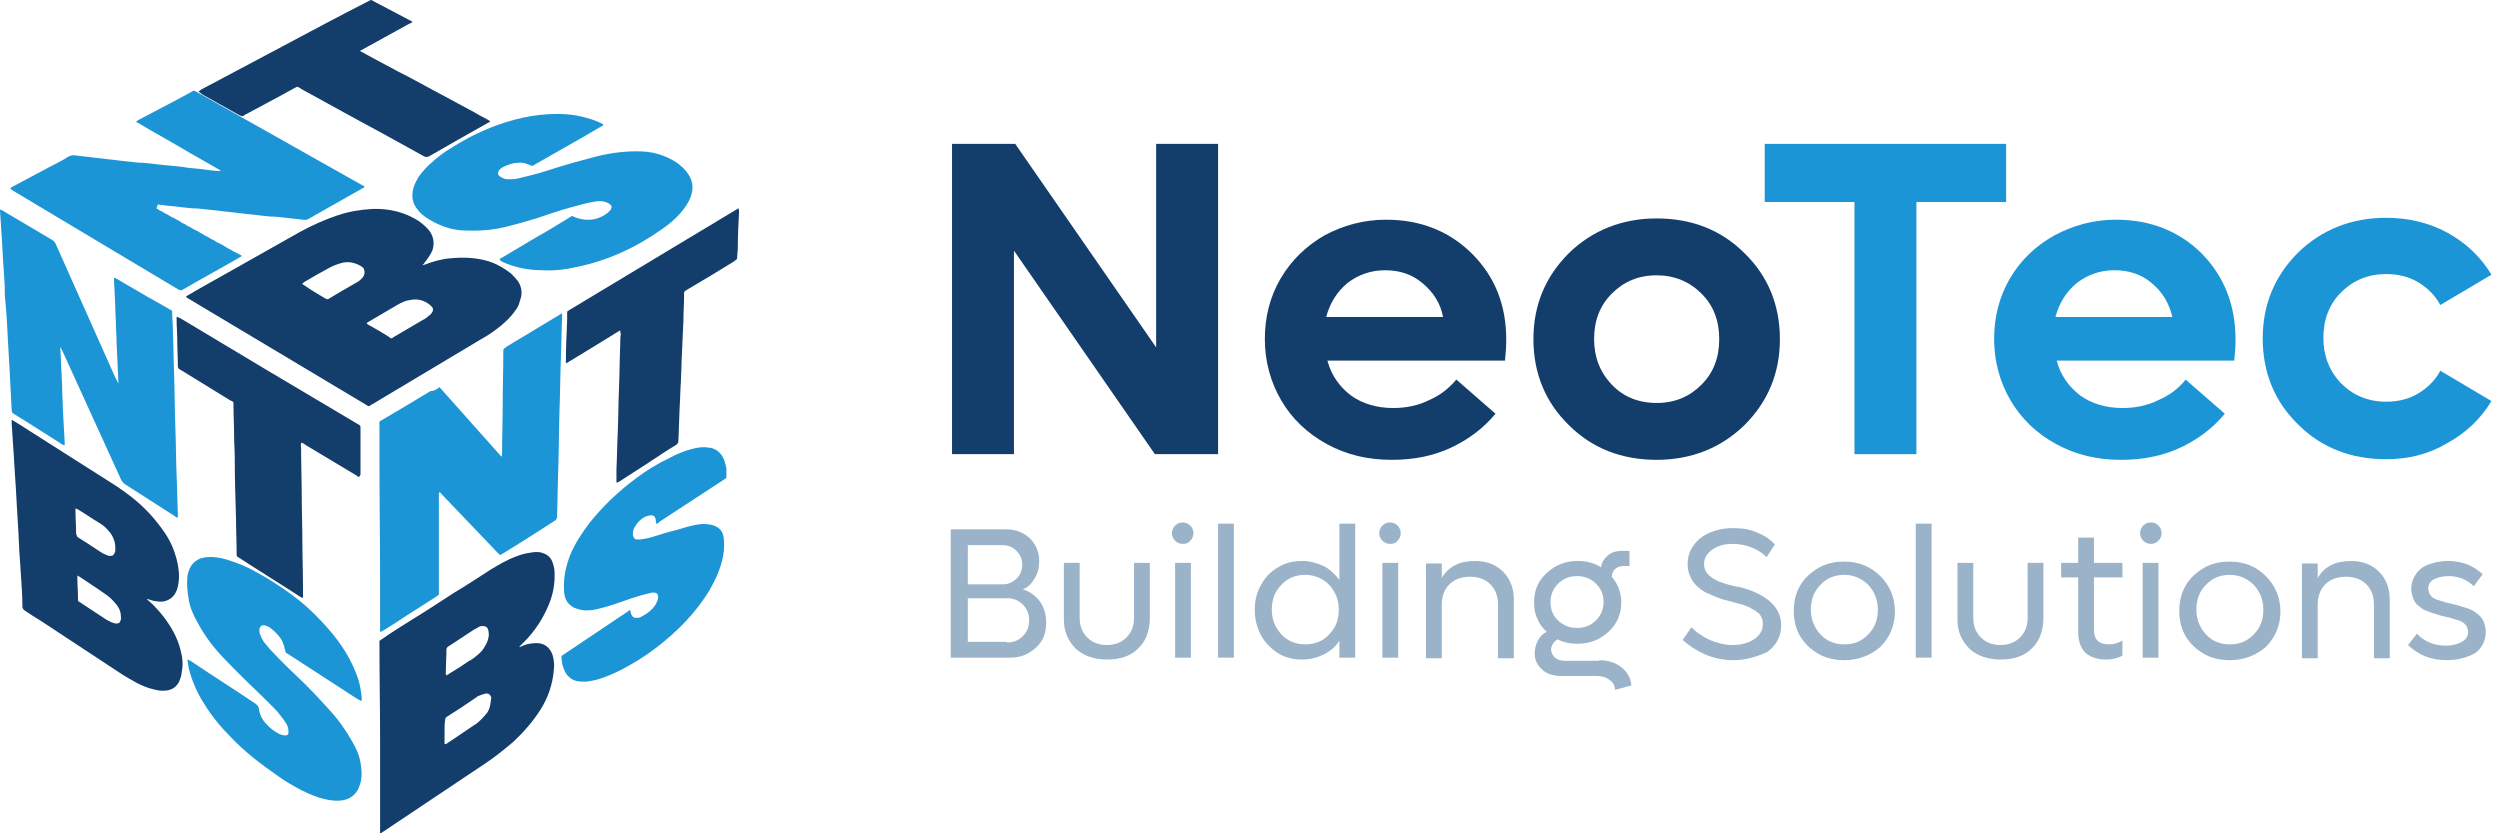 <svg width="216" height="72" viewBox="0 0 216 72" fill="none" xmlns="http://www.w3.org/2000/svg">
<path d="M44.743 24.278C44.579 24.06 44.361 23.841 44.142 23.623C43.651 23.241 43.105 22.913 42.559 22.695C41.412 22.258 40.157 22.203 38.955 22.312C38.191 22.367 37.426 22.585 36.717 22.858C36.662 22.858 36.607 22.913 36.498 22.913C36.607 22.804 36.662 22.749 36.717 22.64C36.99 22.312 37.208 21.985 37.372 21.603C37.536 21.056 37.481 20.511 37.154 20.019C37.044 19.855 36.935 19.746 36.826 19.637C36.607 19.419 36.389 19.255 36.171 19.091C34.969 18.326 33.604 17.999 32.185 18.053C31.147 18.108 30.164 18.272 29.182 18.599C28.035 18.982 26.943 19.473 25.851 20.074C23.885 21.166 21.92 22.312 19.954 23.404C18.698 24.114 17.497 24.769 16.296 25.479C16.241 25.534 16.132 25.534 16.077 25.643C16.132 25.752 16.241 25.752 16.296 25.807C21.428 28.865 26.506 31.922 31.639 34.98C31.912 35.144 31.802 35.144 32.075 34.98C35.242 33.069 38.409 31.212 41.576 29.301C42.177 28.974 42.723 28.592 43.269 28.155C43.706 27.773 44.142 27.39 44.47 26.899C44.688 26.626 44.852 26.353 44.907 26.025C45.18 25.37 45.071 24.77 44.743 24.278ZM31.42 23.841C31.366 23.95 31.256 24.06 31.202 24.114C31.038 24.278 30.874 24.387 30.656 24.496C29.891 24.933 29.127 25.37 28.417 25.807C28.308 25.861 28.253 25.861 28.144 25.807C27.489 25.425 26.834 25.043 26.233 24.606C26.178 24.606 26.124 24.551 26.124 24.496C26.178 24.442 26.288 24.387 26.342 24.333C26.997 23.95 27.653 23.568 28.363 23.186C28.745 22.968 29.182 22.804 29.618 22.695C30.164 22.585 30.656 22.695 31.147 22.968C31.256 23.022 31.366 23.131 31.42 23.186C31.529 23.459 31.529 23.623 31.42 23.841ZM37.317 27.008C37.263 27.117 37.154 27.227 37.044 27.281C36.88 27.445 36.717 27.554 36.498 27.663C35.679 28.155 34.806 28.646 33.986 29.138C33.986 29.138 33.932 29.138 33.932 29.192C33.877 29.247 33.768 29.247 33.714 29.192C33.714 29.192 33.659 29.192 33.659 29.138C33.058 28.755 32.403 28.373 31.802 28.046C31.748 27.991 31.693 27.991 31.693 27.936C31.693 27.882 31.748 27.882 31.802 27.827C32.621 27.336 33.495 26.844 34.314 26.353C34.696 26.134 35.024 25.971 35.461 25.916C36.007 25.807 36.498 25.916 36.935 26.189C37.044 26.244 37.154 26.353 37.208 26.407C37.426 26.571 37.481 26.79 37.317 27.008Z" fill="#133E6B"/>
<path d="M37.973 33.451C39.775 35.471 41.522 37.437 43.324 39.457C43.378 39.348 43.378 39.294 43.378 39.184C43.378 37.765 43.433 36.4 43.433 34.98C43.433 33.451 43.487 31.977 43.487 30.448C43.487 30.393 43.487 30.339 43.487 30.284C43.487 30.175 43.542 30.12 43.597 30.066C43.651 30.066 43.706 30.011 43.76 29.957C45.289 29.028 46.764 28.155 48.292 27.227C48.401 27.172 48.456 27.117 48.565 27.063C48.565 27.172 48.565 27.281 48.565 27.39C48.511 28.646 48.511 29.902 48.456 31.103C48.401 32.468 48.402 33.888 48.347 35.253C48.292 36.946 48.292 38.693 48.238 40.386C48.183 41.805 48.183 43.225 48.129 44.645C48.129 44.808 48.074 44.863 47.965 44.972C46.436 45.955 44.907 46.938 43.378 47.866C43.324 47.866 43.324 47.921 43.269 47.921C43.214 47.975 43.16 47.921 43.16 47.921C43.105 47.866 43.051 47.812 42.941 47.702C41.358 46.064 39.775 44.371 38.191 42.733C38.136 42.679 38.082 42.57 37.973 42.515C37.918 42.57 37.918 42.679 37.918 42.733C37.918 44.481 37.918 46.173 37.918 47.921C37.918 48.958 37.918 50.05 37.918 51.088C37.918 51.142 37.918 51.197 37.918 51.306C37.918 51.361 37.918 51.415 37.863 51.415C37.809 51.47 37.7 51.524 37.645 51.579C36.771 52.125 35.952 52.671 35.079 53.217C34.423 53.654 33.768 54.091 33.113 54.473C33.058 54.528 32.949 54.582 32.895 54.582C32.84 54.582 32.84 54.582 32.84 54.528C32.84 54.418 32.84 54.364 32.84 54.255C32.84 52.944 32.84 51.688 32.84 50.378C32.84 46.774 32.785 43.17 32.785 39.567C32.785 38.638 32.785 37.71 32.785 36.727C32.785 36.673 32.785 36.673 32.785 36.618C32.731 36.454 32.84 36.345 33.004 36.291C34.423 35.471 35.843 34.598 37.208 33.779C37.372 33.833 37.7 33.67 37.973 33.451Z" fill="#1C95D6"/>
<path d="M46.381 55.565C45.999 55.565 45.562 55.62 45.18 55.783C45.071 55.838 45.016 55.892 44.852 55.892C45.016 55.729 45.125 55.62 45.289 55.456C46.217 54.527 46.927 53.435 47.419 52.234C47.801 51.306 47.965 50.378 47.91 49.395C47.91 49.067 47.801 48.74 47.692 48.467C47.528 48.084 47.2 47.866 46.818 47.757C46.49 47.648 46.108 47.702 45.781 47.757C45.398 47.811 44.962 47.921 44.579 48.084C43.815 48.357 43.105 48.794 42.45 49.176C41.358 49.886 40.266 50.596 39.174 51.251C37.918 52.07 36.662 52.889 35.406 53.654C34.642 54.145 33.823 54.637 33.058 55.183C32.731 55.401 32.785 55.292 32.785 55.674C32.785 58.459 32.84 61.189 32.84 63.974C32.84 65.721 32.84 67.468 32.84 69.215C32.84 70.089 32.84 70.963 32.84 71.836C32.84 71.891 32.785 71.945 32.895 72C32.949 71.945 33.004 71.945 33.058 71.891C36.007 69.925 39.01 67.905 41.959 65.939C42.778 65.393 43.596 64.738 44.361 64.083C45.235 63.264 46.054 62.336 46.709 61.298C47.364 60.261 47.746 59.114 47.855 57.858C47.91 57.421 47.855 56.984 47.746 56.602C47.528 55.947 47.036 55.565 46.381 55.565ZM38.519 58.186C38.519 57.476 38.573 56.766 38.573 56.111C38.573 56.002 38.628 55.947 38.682 55.892C39.447 55.401 40.157 54.91 40.921 54.418C41.085 54.309 41.249 54.254 41.413 54.145C41.522 54.091 41.631 54.091 41.74 54.091C41.959 54.091 42.122 54.2 42.177 54.418C42.231 54.582 42.231 54.746 42.231 54.91C42.177 55.401 41.959 55.783 41.685 56.166C41.467 56.438 41.249 56.602 40.976 56.821C40.812 56.93 40.703 57.039 40.539 57.094C39.993 57.476 39.392 57.858 38.846 58.186C38.792 58.24 38.682 58.295 38.573 58.35C38.519 58.295 38.519 58.24 38.519 58.186ZM42.341 60.97C42.286 61.243 42.177 61.517 41.959 61.735C41.74 62.008 41.467 62.281 41.194 62.499C41.03 62.608 40.867 62.718 40.703 62.827C40.047 63.264 39.338 63.755 38.682 64.192C38.628 64.247 38.519 64.301 38.464 64.301C38.464 64.301 38.409 64.301 38.409 64.246C38.409 64.192 38.409 64.137 38.409 64.083C38.409 63.755 38.409 63.482 38.409 63.154C38.409 62.827 38.409 62.499 38.464 62.172C38.464 62.062 38.519 62.008 38.573 61.953C39.447 61.407 40.266 60.861 41.139 60.261C41.249 60.151 41.413 60.097 41.576 60.042C41.685 59.988 41.795 59.988 41.904 59.933C42.177 59.878 42.395 59.988 42.45 60.315C42.395 60.534 42.395 60.752 42.341 60.97Z" fill="#133E6B"/>
<path d="M13.511 17.999C13.675 18.108 13.839 18.217 14.002 18.272C14.166 18.381 14.33 18.49 14.494 18.545C14.658 18.654 14.821 18.763 14.985 18.818C15.149 18.927 15.313 18.982 15.477 19.091C15.64 19.2 15.804 19.309 15.968 19.364C16.132 19.473 16.296 19.582 16.459 19.637C16.623 19.746 16.787 19.855 16.951 19.91C17.115 19.965 17.279 20.128 17.442 20.183C17.606 20.292 17.77 20.401 17.934 20.456C18.098 20.565 18.261 20.674 18.425 20.729C18.589 20.838 18.753 20.947 18.916 21.002C19.08 21.111 19.244 21.166 19.408 21.275C19.572 21.384 19.736 21.493 19.899 21.548C20.063 21.657 20.227 21.766 20.391 21.821C20.555 21.93 20.718 21.985 20.882 22.094C20.828 22.203 20.718 22.203 20.664 22.258C19.08 23.186 17.442 24.06 15.859 24.988C15.804 24.988 15.804 25.042 15.75 25.042C15.64 25.097 15.586 25.097 15.477 25.042C15.422 25.042 15.422 24.988 15.367 24.988C10.617 22.148 5.867 19.309 1.116 16.47C1.062 16.415 0.953 16.361 0.898 16.306C0.898 16.197 1.007 16.197 1.062 16.142C2.154 15.542 3.246 14.996 4.338 14.395C4.884 14.122 5.43 13.849 5.921 13.521C6.031 13.467 6.194 13.412 6.358 13.412C6.85 13.467 7.286 13.521 7.778 13.576C8.215 13.631 8.706 13.685 9.143 13.74C9.798 13.794 10.453 13.904 11.108 13.958C11.545 14.013 11.982 14.068 12.419 14.068C13.074 14.122 13.729 14.231 14.439 14.286C15.04 14.341 15.695 14.395 16.296 14.504C16.951 14.559 17.552 14.614 18.207 14.723C18.425 14.723 18.643 14.777 18.916 14.777C18.971 14.777 19.026 14.777 19.08 14.777C19.026 14.723 18.971 14.668 18.862 14.614C17.988 14.122 17.06 13.576 16.186 13.085C14.821 12.266 13.402 11.501 12.037 10.682C11.982 10.628 11.928 10.628 11.818 10.573C11.764 10.573 11.764 10.518 11.818 10.464C11.873 10.409 11.928 10.409 11.982 10.355C13.511 9.536 15.04 8.771 16.514 7.952C16.787 7.788 16.733 7.788 17.006 7.952C21.756 10.628 26.506 13.303 31.256 15.979C31.311 16.033 31.475 16.033 31.475 16.142C31.475 16.252 31.311 16.252 31.256 16.306C29.728 17.18 28.253 17.999 26.725 18.872C26.561 18.982 26.397 19.036 26.179 18.982C25.687 18.927 25.196 18.872 24.704 18.818C24.267 18.763 23.831 18.709 23.339 18.709C22.684 18.654 22.029 18.545 21.319 18.49C20.882 18.436 20.391 18.381 19.954 18.326C19.299 18.272 18.643 18.163 17.934 18.108C17.497 18.053 17.06 17.999 16.623 17.999C15.913 17.944 15.258 17.835 14.548 17.78C14.221 17.726 13.948 17.726 13.62 17.671C13.566 17.999 13.511 17.944 13.511 17.999Z" fill="#1C95D6"/>
<path d="M10.235 33.123C10.18 31.922 10.126 30.721 10.071 29.574C10.071 29.028 10.016 28.482 10.016 27.882C9.962 27.063 9.962 26.189 9.907 25.37C9.907 24.988 9.853 24.606 9.853 24.223C9.853 24.169 9.853 24.114 9.853 24.005C9.962 24.005 10.071 24.06 10.126 24.114C11.272 24.77 12.419 25.479 13.62 26.134C14.002 26.353 14.384 26.571 14.767 26.79C14.876 26.844 14.876 26.899 14.876 27.008C14.876 27.445 14.931 27.936 14.931 28.373C14.985 29.629 14.985 30.885 15.04 32.195C15.094 33.779 15.094 35.308 15.149 36.891C15.204 38.256 15.204 39.676 15.258 41.041C15.313 42.187 15.313 43.279 15.367 44.426C15.367 44.535 15.367 44.59 15.367 44.699C15.258 44.754 15.149 44.645 15.094 44.59C13.675 43.662 12.255 42.788 10.835 41.86C10.672 41.751 10.562 41.641 10.453 41.423C8.761 37.71 7.068 33.997 5.375 30.284C5.321 30.175 5.266 30.12 5.266 30.011C5.211 30.011 5.211 30.066 5.211 30.12C5.266 30.83 5.266 31.595 5.321 32.304C5.321 32.741 5.375 33.178 5.375 33.615C5.375 34.216 5.43 34.762 5.43 35.362C5.484 36.345 5.539 37.328 5.594 38.311V38.365C5.594 38.42 5.594 38.474 5.539 38.474C5.484 38.474 5.484 38.474 5.43 38.42C5.321 38.365 5.211 38.311 5.157 38.256C4.229 37.656 3.246 37.055 2.318 36.454C1.935 36.236 1.553 35.963 1.171 35.744C1.062 35.69 1.007 35.581 1.007 35.417C0.952 34.325 0.898 33.287 0.843 32.195C0.789 31.212 0.734 30.284 0.679 29.301C0.625 28.209 0.57 27.117 0.461 26.025C0.406 25.534 0.406 25.097 0.406 24.606C0.352 23.787 0.297 22.968 0.243 22.149C0.243 21.766 0.188 21.439 0.188 21.056C0.133 20.238 0.079 19.364 0.024 18.545V18.49C0.024 18.381 -0.03 18.217 0.024 18.108C0.133 18.108 0.243 18.217 0.352 18.272C1.717 19.091 3.137 19.91 4.502 20.729C4.665 20.838 4.775 20.947 4.829 21.111C6.576 24.988 8.269 28.865 10.016 32.741C10.126 32.85 10.126 33.014 10.235 33.123Z" fill="#1C95D6"/>
<path d="M15.586 56.111C15.313 55.073 14.821 54.2 14.166 53.326C13.784 52.835 13.347 52.343 12.91 51.961C12.856 51.907 12.746 51.852 12.692 51.743C12.91 51.797 13.074 51.852 13.238 51.907C13.566 51.961 13.838 52.016 14.166 51.961C14.603 51.852 14.931 51.633 15.149 51.251C15.313 50.978 15.367 50.705 15.422 50.378C15.531 49.668 15.422 48.958 15.258 48.303C15.04 47.484 14.712 46.719 14.221 46.01C13.511 44.972 12.692 44.044 11.709 43.225C11.054 42.679 10.289 42.133 9.58 41.696C6.849 39.949 4.065 38.202 1.335 36.454C1.225 36.4 1.116 36.345 1.062 36.29C1.007 36.29 1.007 36.29 1.007 36.345C1.007 36.4 1.007 36.454 1.007 36.563C1.062 37.656 1.171 38.802 1.225 39.949C1.28 40.822 1.335 41.641 1.389 42.515C1.389 42.843 1.444 43.225 1.444 43.553C1.498 44.481 1.553 45.354 1.608 46.283C1.608 46.719 1.662 47.102 1.662 47.538C1.717 48.357 1.772 49.122 1.826 49.941C1.881 50.76 1.935 51.579 1.935 52.398C1.935 52.562 1.99 52.616 2.099 52.726C2.591 53.053 3.082 53.381 3.628 53.708C5.867 55.183 8.105 56.657 10.344 58.131C10.835 58.459 11.327 58.732 11.818 59.005C12.255 59.223 12.746 59.442 13.238 59.551C13.62 59.66 14.002 59.715 14.384 59.66C14.876 59.605 15.258 59.332 15.477 58.896C15.586 58.623 15.695 58.35 15.695 58.077C15.859 57.367 15.75 56.766 15.586 56.111ZM6.576 46.064C6.576 45.409 6.522 44.808 6.522 44.153C6.522 44.099 6.522 43.989 6.522 43.935C6.631 43.935 6.631 43.989 6.686 43.989C7.341 44.371 7.941 44.808 8.597 45.191C8.87 45.354 9.143 45.573 9.361 45.846C9.58 46.064 9.743 46.337 9.853 46.665C9.962 46.938 9.962 47.211 9.962 47.538C9.962 47.593 9.962 47.648 9.907 47.757C9.853 47.921 9.743 48.03 9.58 48.03C9.47 48.03 9.361 48.03 9.252 47.975C9.088 47.921 8.87 47.811 8.706 47.702C8.051 47.265 7.395 46.829 6.686 46.392C6.631 46.228 6.576 46.173 6.576 46.064ZM10.453 53.381C10.453 53.49 10.453 53.545 10.399 53.654C10.344 53.818 10.235 53.872 10.071 53.872C9.962 53.872 9.907 53.872 9.798 53.818C9.58 53.763 9.416 53.654 9.197 53.545C8.433 53.053 7.723 52.562 6.959 52.07C6.686 51.907 6.74 51.961 6.74 51.633C6.74 51.087 6.686 50.596 6.686 50.05C6.686 49.941 6.686 49.886 6.686 49.722C6.795 49.777 6.849 49.832 6.959 49.886C7.45 50.214 7.941 50.541 8.433 50.869C8.651 51.033 8.924 51.197 9.143 51.361C9.47 51.579 9.743 51.852 10.016 52.18C10.344 52.562 10.453 52.944 10.453 53.381Z" fill="#133E6B"/>
<path d="M43.16 22.422C43.214 22.312 43.269 22.312 43.378 22.258C44.689 21.493 45.999 20.674 47.364 19.91C47.965 19.528 48.565 19.2 49.166 18.818C49.221 18.763 49.275 18.763 49.33 18.709C49.384 18.654 49.439 18.654 49.548 18.709C49.767 18.818 49.985 18.872 50.203 18.927C51.022 19.091 51.787 18.927 52.442 18.436C52.551 18.326 52.715 18.217 52.77 18.108C52.879 17.89 52.879 17.78 52.66 17.617C52.497 17.507 52.333 17.453 52.114 17.398C51.787 17.344 51.459 17.398 51.186 17.453C50.531 17.562 49.876 17.78 49.221 17.944C48.238 18.217 47.309 18.545 46.327 18.872C45.398 19.145 44.47 19.419 43.542 19.637C42.395 19.91 41.194 19.965 39.993 19.91C38.846 19.855 37.754 19.419 36.771 18.763C36.553 18.599 36.334 18.436 36.171 18.217C35.625 17.617 35.516 16.961 35.734 16.197C35.843 15.869 36.007 15.542 36.171 15.269C36.498 14.832 36.826 14.45 37.263 14.068C37.863 13.521 38.464 13.085 39.119 12.703C40.757 11.665 42.559 10.846 44.416 10.355C45.398 10.082 46.436 9.918 47.419 9.863C48.511 9.809 49.603 9.863 50.695 10.191C51.132 10.3 51.568 10.464 52.005 10.682C52.06 10.682 52.114 10.737 52.114 10.791C52.114 10.846 52.06 10.846 52.005 10.901C51.951 10.955 51.896 10.955 51.896 10.955C50.04 12.047 48.183 13.085 46.272 14.177C46.217 14.231 46.163 14.231 46.108 14.286C45.999 14.341 45.944 14.341 45.835 14.286C45.508 14.122 45.125 14.013 44.743 14.068C44.306 14.068 43.87 14.231 43.433 14.45C43.324 14.504 43.214 14.614 43.105 14.723C42.996 14.887 42.996 15.105 43.16 15.214C43.378 15.378 43.597 15.487 43.87 15.487C44.197 15.487 44.579 15.487 44.907 15.378C45.89 15.16 46.873 14.887 47.855 14.559C49.057 14.177 50.258 13.849 51.514 13.521C52.824 13.194 54.135 13.03 55.5 13.085C56.592 13.139 57.575 13.467 58.503 14.068C58.776 14.286 59.049 14.504 59.267 14.777C59.868 15.487 59.977 16.252 59.65 17.071C59.431 17.617 59.103 18.053 58.721 18.49C58.284 18.982 57.738 19.419 57.192 19.801C54.954 21.384 52.497 22.531 49.767 23.077C48.838 23.295 47.91 23.404 46.927 23.35C45.671 23.35 44.47 23.131 43.324 22.585C43.324 22.531 43.214 22.531 43.16 22.422Z" fill="#1C95D6"/>
<path d="M16.186 56.985C16.296 56.985 16.35 57.094 16.459 57.094C18.316 58.35 20.227 59.551 22.083 60.807C22.083 60.807 22.138 60.807 22.138 60.861C22.247 60.916 22.302 61.025 22.357 61.134C22.411 61.68 22.63 62.172 23.012 62.554C23.339 62.936 23.721 63.209 24.158 63.428C24.322 63.482 24.431 63.537 24.65 63.537C24.814 63.537 24.923 63.482 24.923 63.318C24.923 63.155 24.923 62.991 24.868 62.827C24.814 62.609 24.65 62.39 24.541 62.226C24.377 62.008 24.158 61.735 23.994 61.517C23.394 60.861 22.739 60.261 22.138 59.66C21.101 58.677 20.118 57.694 19.135 56.657C18.316 55.783 17.606 54.8 17.06 53.763C16.678 53.108 16.405 52.453 16.296 51.743C16.186 51.088 16.132 50.487 16.186 49.832C16.241 49.613 16.241 49.45 16.35 49.231C16.514 48.74 16.896 48.412 17.333 48.248C17.552 48.194 17.715 48.139 17.934 48.139C18.48 48.084 19.08 48.194 19.626 48.358C20.5 48.63 21.319 48.958 22.083 49.395C22.793 49.777 23.503 50.214 24.158 50.651C25.25 51.361 26.288 52.18 27.216 53.108C28.363 54.255 29.4 55.456 30.165 56.875C30.601 57.694 30.984 58.568 31.147 59.496C31.202 59.824 31.256 60.151 31.256 60.479C31.256 60.534 31.202 60.588 31.147 60.534C31.093 60.479 31.038 60.479 30.929 60.425C28.909 59.114 26.888 57.804 24.868 56.493C24.814 56.493 24.814 56.439 24.759 56.439C24.704 56.384 24.65 56.329 24.65 56.275C24.65 56.22 24.65 56.166 24.595 56.056C24.541 55.729 24.431 55.456 24.267 55.183C23.994 54.8 23.667 54.473 23.285 54.2C23.175 54.145 23.066 54.091 22.902 54.036C22.63 53.981 22.466 54.091 22.411 54.364C22.411 54.582 22.411 54.746 22.52 54.91C22.575 55.074 22.684 55.292 22.793 55.456C22.957 55.674 23.175 55.892 23.339 56.111C24.104 56.93 24.868 57.694 25.687 58.459C26.67 59.387 27.598 60.37 28.472 61.353C29.236 62.172 29.892 63.1 30.438 64.083C30.765 64.629 31.038 65.229 31.147 65.885C31.257 66.54 31.311 67.195 31.093 67.796C30.874 68.56 30.328 69.052 29.509 69.161C29.018 69.215 28.581 69.161 28.09 69.052C27.38 68.888 26.725 68.615 26.069 68.287C25.36 67.905 24.65 67.523 23.994 67.031C22.575 66.049 21.21 65.011 20.009 63.755C19.08 62.827 18.261 61.844 17.606 60.752C17.006 59.824 16.569 58.786 16.296 57.694C16.296 57.64 16.241 57.312 16.186 56.985Z" fill="#1C95D6"/>
<path d="M56.701 45.245C56.701 45.136 56.646 44.972 56.646 44.863C56.592 44.59 56.428 44.481 56.155 44.535C56.046 44.535 55.991 44.59 55.882 44.59C55.445 44.754 55.117 45.081 54.844 45.518C54.735 45.682 54.681 45.9 54.681 46.119C54.681 46.228 54.681 46.283 54.735 46.392C54.79 46.501 54.844 46.61 55.008 46.61C55.117 46.61 55.227 46.61 55.336 46.61C55.664 46.556 56.046 46.501 56.373 46.392C57.083 46.173 57.739 45.955 58.448 45.791C58.994 45.627 59.54 45.464 60.086 45.354C60.578 45.245 61.014 45.245 61.506 45.354C62.052 45.518 62.489 45.791 62.543 46.61C62.598 47.266 62.543 47.866 62.38 48.467C62.161 49.34 61.779 50.159 61.342 50.924C60.141 52.944 58.503 54.582 56.646 56.002C55.718 56.712 54.735 57.312 53.698 57.858C53.043 58.186 52.442 58.459 51.732 58.677C51.35 58.786 51.022 58.841 50.64 58.896C50.367 58.896 50.094 58.896 49.821 58.841C49.384 58.732 49.057 58.459 48.838 58.077C48.62 57.64 48.511 57.203 48.511 56.766C48.511 56.712 48.511 56.657 48.62 56.602C48.675 56.548 48.729 56.548 48.784 56.493C50.149 55.565 51.568 54.637 52.934 53.709C53.37 53.435 53.807 53.108 54.244 52.835C54.298 52.78 54.353 52.726 54.462 52.726C54.462 52.835 54.517 52.889 54.517 52.999C54.517 53.053 54.572 53.163 54.626 53.217C54.681 53.326 54.79 53.381 54.954 53.381C55.063 53.381 55.227 53.381 55.336 53.326C55.882 53.053 56.319 52.726 56.646 52.234C56.756 52.016 56.865 51.797 56.865 51.579C56.865 51.361 56.756 51.197 56.483 51.197C56.373 51.197 56.264 51.197 56.155 51.251C55.609 51.361 55.063 51.524 54.572 51.688C53.807 51.961 53.043 52.234 52.278 52.453C51.841 52.562 51.35 52.726 50.859 52.726C50.422 52.78 50.04 52.671 49.603 52.507C49.275 52.343 49.057 52.125 48.893 51.797C48.784 51.524 48.729 51.251 48.729 50.924C48.675 49.886 48.893 48.904 49.275 47.921C49.712 46.883 50.313 46.01 50.968 45.136C52.114 43.716 53.425 42.461 54.899 41.368C55.827 40.659 56.81 40.058 57.848 39.567C58.448 39.239 59.103 38.966 59.759 38.802C60.141 38.693 60.468 38.638 60.851 38.638C61.069 38.638 61.233 38.693 61.397 38.693C61.943 38.802 62.325 39.184 62.543 39.676C62.653 39.949 62.707 40.222 62.762 40.495C62.762 40.713 62.762 40.932 62.762 41.205C62.762 41.259 62.762 41.314 62.653 41.368C62.598 41.423 62.543 41.423 62.489 41.478C60.632 42.679 58.831 43.88 56.974 45.081C56.919 45.191 56.81 45.245 56.701 45.245Z" fill="#1C95D6"/>
<path d="M31.038 41.205C30.929 41.205 30.874 41.15 30.82 41.095C29.346 40.222 27.926 39.348 26.452 38.474C26.288 38.365 26.179 38.256 26.015 38.256C25.96 38.42 26.015 38.584 26.015 38.748C26.015 40.113 26.07 41.478 26.07 42.843C26.07 44.099 26.124 45.354 26.124 46.665C26.124 48.03 26.179 49.395 26.179 50.76C26.179 51.033 26.179 51.306 26.179 51.579C26.179 51.634 26.124 51.688 26.07 51.634C26.015 51.634 26.015 51.579 25.96 51.579C24.213 50.432 22.411 49.34 20.664 48.194C20.609 48.194 20.609 48.139 20.555 48.139C20.5 48.084 20.445 48.03 20.445 47.975C20.445 47.921 20.445 47.921 20.445 47.866C20.445 46.829 20.391 45.791 20.391 44.808C20.336 43.061 20.282 41.259 20.282 39.512C20.282 38.911 20.227 38.311 20.227 37.71C20.227 36.782 20.172 35.908 20.172 34.98C20.172 34.925 20.172 34.871 20.172 34.816C20.172 34.762 20.118 34.707 20.118 34.707C20.063 34.652 20.009 34.652 19.899 34.598C18.48 33.724 17.06 32.85 15.64 31.977C15.586 31.977 15.586 31.922 15.531 31.922C15.422 31.868 15.367 31.759 15.367 31.649C15.367 30.885 15.313 30.12 15.313 29.301C15.313 28.755 15.258 28.155 15.258 27.609C15.258 27.554 15.258 27.5 15.258 27.445C15.258 27.39 15.313 27.336 15.367 27.39C15.422 27.445 15.477 27.445 15.586 27.5C20.664 30.557 25.797 33.615 30.874 36.618C31.147 36.782 31.147 36.727 31.147 37.055C31.147 38.365 31.147 39.73 31.147 41.041C31.093 41.041 31.093 41.095 31.038 41.205Z" fill="#133E6B"/>
<path d="M53.589 28.537C52.005 29.52 50.477 30.448 48.948 31.376C48.838 31.322 48.893 31.267 48.893 31.267C48.893 30.066 48.948 28.865 49.002 27.663C49.002 27.445 49.002 27.227 49.002 27.008C49.002 26.899 49.057 26.844 49.111 26.844C49.166 26.79 49.221 26.79 49.275 26.735C54.026 23.896 58.776 21.002 63.526 18.163C63.636 18.108 63.69 18.053 63.799 17.999C63.854 18.108 63.854 18.217 63.854 18.326C63.799 19.364 63.745 20.401 63.745 21.439C63.745 21.712 63.69 21.985 63.69 22.258C63.69 22.367 63.636 22.422 63.581 22.476C63.526 22.476 63.472 22.531 63.417 22.585C62.107 23.404 60.742 24.223 59.431 24.988C59.377 25.043 59.322 25.043 59.267 25.097C59.158 25.152 59.104 25.206 59.104 25.316C59.104 25.37 59.104 25.479 59.104 25.534C59.104 26.244 59.049 26.953 59.049 27.663C58.994 28.865 58.94 30.12 58.885 31.322C58.885 31.868 58.831 32.414 58.831 32.905C58.776 33.669 58.776 34.434 58.721 35.198C58.667 36.181 58.667 37.109 58.612 38.092C58.612 38.256 58.558 38.311 58.448 38.42C57.629 38.911 56.81 39.457 55.991 40.003C55.172 40.549 54.353 41.041 53.534 41.587C53.48 41.641 53.425 41.641 53.316 41.696C53.261 41.696 53.261 41.696 53.261 41.641C53.261 41.478 53.261 41.259 53.261 41.095C53.261 40.932 53.261 40.713 53.261 40.549C53.316 39.512 53.316 38.474 53.37 37.492C53.425 36.181 53.425 34.871 53.48 33.56C53.534 32.304 53.534 31.049 53.589 29.738C53.589 29.411 53.589 29.138 53.643 28.81C53.589 28.81 53.589 28.701 53.589 28.537Z" fill="#133E6B"/>
<path d="M17.169 7.898C17.224 7.843 17.333 7.788 17.388 7.734C19.736 6.478 22.029 5.277 24.377 4.021C26.834 2.71 29.291 1.4 31.748 0.144C32.13 -0.02 31.966 -0.074 32.349 0.144C33.386 0.69 34.424 1.236 35.461 1.782C35.516 1.782 35.57 1.837 35.625 1.891C35.57 2.001 35.461 2.001 35.352 2.055C34.041 2.765 32.403 3.693 31.093 4.403C31.093 4.403 34.806 6.423 35.297 6.642C35.789 6.915 36.225 7.133 36.717 7.406C37.208 7.679 37.645 7.898 38.136 8.171C38.628 8.444 39.065 8.662 39.556 8.935C40.048 9.208 40.484 9.426 40.976 9.699C41.413 9.972 41.904 10.191 42.341 10.464C42.341 10.518 42.286 10.573 42.232 10.573C40.484 11.556 38.737 12.539 37.044 13.521C36.881 13.576 36.826 13.576 36.662 13.521C35.461 12.866 34.205 12.156 33.004 11.501C30.656 10.245 28.308 8.935 26.015 7.679L25.96 7.625C25.633 7.461 25.742 7.461 25.414 7.625C24.049 8.389 22.684 9.099 21.265 9.863C21.21 9.863 21.155 9.918 21.101 9.972C20.992 10.082 20.882 10.027 20.719 9.972C19.627 9.372 18.589 8.771 17.497 8.171C17.224 7.952 17.169 7.952 17.169 7.898Z" fill="#133E6B"/>
<path d="M99.891 12.43H105.242V39.239H99.782L87.606 21.657V39.239H82.255V12.43H87.715L99.891 30.011V12.43Z" fill="#133E6B"/>
<path d="M130.14 29.356C130.14 30.011 130.086 30.557 130.031 31.158H114.688C115.016 32.414 115.725 33.397 116.708 34.161C117.691 34.871 118.947 35.253 120.367 35.253C121.513 35.253 122.551 35.035 123.534 34.543C124.516 34.106 125.226 33.506 125.827 32.796L129.212 35.745C128.175 37 126.864 37.983 125.335 38.693C123.807 39.403 122.114 39.73 120.257 39.73C118.183 39.73 116.326 39.294 114.633 38.365C112.941 37.437 111.63 36.181 110.702 34.598C109.774 33.014 109.282 31.212 109.282 29.302C109.282 27.39 109.719 25.643 110.648 24.06C111.576 22.476 112.832 21.275 114.415 20.347C116.053 19.473 117.8 18.982 119.766 18.982C122.714 18.982 125.226 19.965 127.192 21.93C129.158 23.896 130.14 26.353 130.14 29.356ZM122.878 24.442C121.95 23.677 120.913 23.35 119.657 23.35C118.456 23.35 117.364 23.732 116.435 24.442C115.507 25.206 114.906 26.189 114.579 27.39H124.68C124.462 26.189 123.807 25.206 122.878 24.442Z" fill="#133E6B"/>
<path d="M150.725 36.727C148.705 38.693 146.139 39.73 143.136 39.73C140.133 39.73 137.566 38.748 135.546 36.727C133.526 34.762 132.488 32.25 132.488 29.301C132.488 26.353 133.526 23.896 135.546 21.876C137.566 19.91 140.133 18.872 143.136 18.872C146.139 18.872 148.705 19.855 150.725 21.876C152.746 23.841 153.783 26.353 153.783 29.301C153.783 32.25 152.746 34.707 150.725 36.727ZM143.136 34.816C144.719 34.816 145.975 34.27 147.012 33.233C148.05 32.195 148.541 30.885 148.541 29.301C148.541 27.718 148.05 26.407 147.012 25.37C145.975 24.333 144.664 23.787 143.136 23.787C141.552 23.787 140.296 24.333 139.259 25.37C138.221 26.407 137.73 27.718 137.73 29.301C137.73 30.83 138.221 32.141 139.259 33.233C140.242 34.27 141.552 34.816 143.136 34.816Z" fill="#133E6B"/>
<path d="M173.33 12.43V17.453H165.577V39.239H160.226V17.453H152.472V12.43H173.33Z" fill="#1C95D6"/>
<path d="M193.151 29.356C193.151 30.011 193.096 30.557 193.042 31.158H177.699C178.026 32.414 178.736 33.397 179.719 34.161C180.702 34.871 181.957 35.253 183.377 35.253C184.524 35.253 185.561 35.035 186.544 34.543C187.527 34.106 188.291 33.506 188.837 32.796L192.223 35.745C191.185 37 189.875 37.983 188.346 38.693C186.817 39.403 185.124 39.73 183.268 39.73C181.193 39.73 179.337 39.294 177.644 38.365C175.951 37.437 174.641 36.181 173.713 34.598C172.784 33.014 172.293 31.212 172.293 29.302C172.293 27.39 172.73 25.643 173.658 24.06C174.586 22.476 175.842 21.275 177.48 20.347C179.118 19.473 180.865 18.982 182.831 18.982C185.78 18.982 188.291 19.965 190.257 21.93C192.168 23.896 193.151 26.353 193.151 29.356ZM185.889 24.442C184.961 23.677 183.923 23.35 182.667 23.35C181.466 23.35 180.374 23.732 179.446 24.442C178.518 25.206 177.917 26.189 177.589 27.39H187.691C187.418 26.189 186.817 25.206 185.889 24.442Z" fill="#1C95D6"/>
<path d="M206.146 39.676C203.143 39.676 200.577 38.693 198.556 36.673C196.536 34.707 195.499 32.195 195.499 29.247C195.499 26.298 196.536 23.841 198.556 21.821C200.577 19.855 203.143 18.818 206.146 18.818C208.112 18.818 209.914 19.255 211.497 20.128C213.081 21.002 214.336 22.203 215.265 23.732L210.842 26.353C210.405 25.534 209.75 24.879 208.931 24.387C208.112 23.896 207.184 23.677 206.146 23.677C204.617 23.677 203.307 24.224 202.269 25.261C201.232 26.298 200.741 27.609 200.741 29.192C200.741 30.721 201.232 32.032 202.269 33.124C203.307 34.161 204.617 34.707 206.146 34.707C207.184 34.707 208.112 34.489 208.931 33.997C209.75 33.506 210.405 32.851 210.842 32.032L215.265 34.652C214.336 36.181 213.081 37.383 211.497 38.256C209.859 39.239 208.112 39.676 206.146 39.676Z" fill="#1C95D6"/>
<path d="M88.37 50.924C88.971 51.087 89.462 51.47 89.844 51.961C90.227 52.507 90.39 53.108 90.39 53.818C90.39 54.691 90.117 55.401 89.517 55.947C88.916 56.493 88.206 56.821 87.333 56.821H82.145V45.737H86.951C87.769 45.737 88.425 46.01 88.971 46.501C89.517 47.047 89.79 47.702 89.79 48.467C89.79 49.013 89.68 49.504 89.407 49.941C89.135 50.432 88.807 50.76 88.37 50.924ZM86.623 47.102H83.62V50.487H86.623C87.114 50.487 87.496 50.323 87.824 49.995C88.152 49.668 88.316 49.286 88.316 48.794C88.316 48.303 88.152 47.921 87.824 47.593C87.496 47.265 87.114 47.102 86.623 47.102ZM87.005 55.51C87.551 55.51 87.988 55.346 88.37 54.964C88.752 54.582 88.916 54.145 88.916 53.599C88.916 53.053 88.752 52.616 88.37 52.234C87.988 51.852 87.551 51.688 87.005 51.688H83.62V55.456H87.005V55.51Z" fill="#9BB3C9"/>
<path d="M98.308 56.056C97.652 56.712 96.724 56.984 95.632 56.984C94.54 56.984 93.612 56.657 92.957 56.056C92.301 55.401 91.919 54.582 91.919 53.545V48.63H93.284V53.381C93.284 54.091 93.503 54.637 93.939 55.074C94.376 55.51 94.922 55.729 95.632 55.729C96.342 55.729 96.888 55.51 97.325 55.074C97.762 54.637 97.98 54.091 97.98 53.381V48.63H99.345V53.545C99.29 54.637 98.963 55.456 98.308 56.056Z" fill="#9BB3C9"/>
<path d="M102.184 46.992C101.911 46.992 101.693 46.883 101.529 46.719C101.365 46.556 101.256 46.337 101.256 46.064C101.256 45.791 101.365 45.573 101.529 45.409C101.693 45.245 101.911 45.136 102.184 45.136C102.457 45.136 102.676 45.245 102.84 45.409C103.003 45.573 103.113 45.791 103.113 46.064C103.113 46.337 103.003 46.556 102.84 46.719C102.676 46.938 102.457 46.992 102.184 46.992ZM101.529 56.821V48.63H102.894V56.821H101.529Z" fill="#9BB3C9"/>
<path d="M105.242 56.821V45.245H106.607V56.821H105.242Z" fill="#9BB3C9"/>
<path d="M115.726 45.245H117.091V56.821H115.726V55.346C115.398 55.892 114.907 56.275 114.361 56.548C113.815 56.821 113.214 56.984 112.504 56.984C111.74 56.984 111.03 56.821 110.429 56.438C109.829 56.056 109.337 55.565 108.955 54.91C108.627 54.255 108.409 53.545 108.409 52.726C108.409 51.907 108.573 51.197 108.955 50.541C109.283 49.886 109.774 49.395 110.429 49.013C111.03 48.63 111.74 48.467 112.504 48.467C113.159 48.467 113.76 48.63 114.361 48.904C114.907 49.176 115.343 49.613 115.726 50.105V45.245ZM112.777 55.674C113.596 55.674 114.306 55.401 114.852 54.8C115.398 54.254 115.671 53.545 115.671 52.671C115.671 51.852 115.398 51.142 114.852 50.541C114.306 49.995 113.596 49.668 112.777 49.668C111.958 49.668 111.248 49.941 110.702 50.541C110.156 51.087 109.883 51.797 109.883 52.671C109.883 53.49 110.156 54.2 110.702 54.8C111.248 55.401 111.958 55.674 112.777 55.674Z" fill="#9BB3C9"/>
<path d="M120.094 46.992C119.821 46.992 119.602 46.883 119.439 46.719C119.275 46.556 119.166 46.337 119.166 46.064C119.166 45.791 119.275 45.573 119.439 45.409C119.602 45.245 119.821 45.136 120.094 45.136C120.367 45.136 120.585 45.245 120.749 45.409C120.913 45.573 121.022 45.791 121.022 46.064C121.022 46.337 120.913 46.556 120.749 46.719C120.585 46.938 120.367 46.992 120.094 46.992ZM119.439 56.821V48.63H120.804V56.821H119.439Z" fill="#9BB3C9"/>
<path d="M127.465 48.467C128.448 48.467 129.267 48.794 129.867 49.395C130.468 49.995 130.796 50.815 130.796 51.797V56.875H129.431V52.234C129.431 51.524 129.212 50.924 128.775 50.487C128.339 50.05 127.738 49.832 127.028 49.832C126.264 49.832 125.663 50.05 125.226 50.487C124.789 50.924 124.571 51.524 124.571 52.289V56.875H123.206V48.685H124.571V49.941C125.172 48.904 126.155 48.467 127.465 48.467Z" fill="#9BB3C9"/>
<path d="M138.167 57.039C138.931 57.039 139.587 57.258 140.078 57.64C140.569 58.022 140.897 58.568 140.952 59.223L139.532 59.605C139.532 59.223 139.368 58.95 139.041 58.732C138.768 58.513 138.385 58.404 137.894 58.404H134.891C134.236 58.404 133.635 58.24 133.253 57.858C132.816 57.476 132.598 57.039 132.598 56.438C132.598 56.056 132.707 55.674 132.871 55.346C133.034 55.019 133.307 54.746 133.635 54.582C133.253 54.254 132.98 53.872 132.816 53.435C132.598 52.999 132.543 52.507 132.543 52.016C132.543 50.978 132.925 50.159 133.635 49.504C134.345 48.849 135.218 48.467 136.311 48.467C137.02 48.467 137.73 48.63 138.331 49.013C138.385 48.576 138.604 48.248 138.931 47.975C139.259 47.702 139.696 47.593 140.187 47.593H140.788V48.904H140.242C139.969 48.904 139.696 49.013 139.532 49.176C139.368 49.34 139.259 49.559 139.259 49.832C139.805 50.487 140.078 51.197 140.078 52.07C140.078 53.053 139.696 53.927 138.986 54.582C138.276 55.237 137.403 55.62 136.311 55.62C135.655 55.62 135.109 55.51 134.563 55.237C134.399 55.346 134.29 55.456 134.181 55.62C134.072 55.783 134.017 55.947 134.017 56.111C134.017 56.384 134.126 56.602 134.345 56.821C134.563 56.984 134.836 57.094 135.164 57.094H138.167V57.039ZM136.256 49.777C135.601 49.777 135.055 49.995 134.618 50.432C134.181 50.869 133.963 51.415 133.963 52.016C133.963 52.671 134.181 53.217 134.618 53.599C135.055 54.036 135.601 54.254 136.256 54.254C136.911 54.254 137.457 54.036 137.894 53.599C138.331 53.162 138.549 52.616 138.549 52.016C138.549 51.361 138.331 50.869 137.894 50.432C137.457 49.995 136.911 49.777 136.256 49.777Z" fill="#9BB3C9"/>
<path d="M149.743 57.039C148.924 57.039 148.105 56.875 147.34 56.548C146.576 56.22 145.921 55.783 145.375 55.292L146.139 54.2C146.576 54.637 147.122 55.019 147.722 55.292C148.378 55.565 149.033 55.729 149.688 55.729C150.398 55.729 151.053 55.565 151.545 55.237C152.036 54.91 152.309 54.473 152.309 53.927C152.309 53.763 152.309 53.654 152.254 53.49C152.2 53.381 152.145 53.217 152.091 53.162C152.036 53.053 151.927 52.944 151.818 52.889C151.708 52.78 151.599 52.726 151.49 52.671C151.381 52.616 151.272 52.562 151.108 52.453C150.944 52.398 150.78 52.343 150.726 52.289C150.616 52.234 150.507 52.234 150.289 52.18C150.07 52.125 149.961 52.07 149.906 52.07C149.852 52.07 149.743 52.016 149.524 51.961C149.142 51.852 148.76 51.797 148.432 51.634C148.105 51.524 147.777 51.361 147.395 51.197C147.067 51.033 146.794 50.815 146.576 50.596C146.357 50.378 146.139 50.105 146.03 49.777C145.866 49.45 145.811 49.122 145.811 48.74C145.811 47.811 146.194 47.102 146.903 46.501C147.613 45.955 148.596 45.627 149.743 45.627C150.507 45.627 151.217 45.737 151.818 46.01C152.473 46.283 152.964 46.61 153.346 47.047L152.637 48.139C152.309 47.811 151.927 47.538 151.381 47.32C150.835 47.102 150.289 46.992 149.688 46.992C148.978 46.992 148.432 47.156 147.941 47.484C147.504 47.811 147.231 48.194 147.231 48.74C147.231 49.668 148.105 50.269 149.906 50.651C150.125 50.705 150.289 50.705 150.453 50.76C150.616 50.815 150.835 50.869 151.162 50.978C151.435 51.088 151.708 51.197 151.927 51.306C152.145 51.415 152.418 51.579 152.637 51.743C152.91 51.907 153.073 52.125 153.292 52.343C153.456 52.562 153.619 52.78 153.729 53.108C153.838 53.381 153.892 53.708 153.892 54.036C153.892 54.964 153.51 55.729 152.691 56.329C151.872 56.712 150.889 57.039 149.743 57.039Z" fill="#9BB3C9"/>
<path d="M159.353 57.039C158.533 57.039 157.769 56.875 157.114 56.493C156.459 56.111 155.913 55.62 155.53 54.964C155.148 54.309 154.984 53.599 154.984 52.78C154.984 51.961 155.148 51.251 155.53 50.596C155.913 49.941 156.459 49.45 157.114 49.067C157.769 48.685 158.533 48.521 159.353 48.521C160.608 48.521 161.646 48.958 162.465 49.777C163.284 50.596 163.721 51.634 163.721 52.835C163.721 54.036 163.284 55.074 162.465 55.892C161.646 56.602 160.608 57.039 159.353 57.039ZM159.353 55.674C160.172 55.674 160.881 55.401 161.427 54.8C161.973 54.255 162.246 53.545 162.246 52.671C162.246 51.852 161.973 51.142 161.427 50.541C160.881 49.995 160.172 49.668 159.353 49.668C158.533 49.668 157.824 49.941 157.278 50.541C156.732 51.088 156.459 51.797 156.459 52.671C156.459 53.49 156.732 54.2 157.278 54.8C157.824 55.401 158.533 55.674 159.353 55.674Z" fill="#9BB3C9"/>
<path d="M165.522 56.821V45.245H166.888V56.821H165.522Z" fill="#9BB3C9"/>
<path d="M175.515 56.056C174.859 56.712 173.931 56.984 172.839 56.984C171.747 56.984 170.819 56.657 170.164 56.056C169.508 55.401 169.126 54.582 169.126 53.545V48.63H170.491V53.381C170.491 54.091 170.71 54.637 171.147 55.074C171.583 55.51 172.129 55.729 172.839 55.729C173.549 55.729 174.095 55.51 174.532 55.074C174.969 54.637 175.187 54.091 175.187 53.381V48.63H176.552V53.545C176.497 54.637 176.17 55.456 175.515 56.056Z" fill="#9BB3C9"/>
<path d="M183.377 49.886H180.92V54.418C180.92 55.292 181.357 55.674 182.231 55.674C182.613 55.674 182.995 55.565 183.377 55.346V56.657C182.94 56.875 182.504 56.985 181.958 56.985C181.193 56.985 180.593 56.766 180.156 56.384C179.773 55.947 179.555 55.401 179.555 54.637V49.886H178.081V48.63H179.555V46.446H180.92V48.63H183.377V49.886Z" fill="#9BB3C9"/>
<path d="M185.834 46.992C185.561 46.992 185.343 46.883 185.179 46.719C185.015 46.556 184.906 46.337 184.906 46.064C184.906 45.791 185.015 45.573 185.179 45.409C185.343 45.245 185.561 45.136 185.834 45.136C186.107 45.136 186.326 45.245 186.49 45.409C186.654 45.573 186.763 45.791 186.763 46.064C186.763 46.337 186.654 46.556 186.49 46.719C186.271 46.938 186.053 46.992 185.834 46.992ZM185.125 56.821V48.63H186.49V56.821H185.125Z" fill="#9BB3C9"/>
<path d="M192.66 57.039C191.841 57.039 191.076 56.875 190.421 56.493C189.766 56.111 189.22 55.62 188.838 54.964C188.455 54.309 188.292 53.599 188.292 52.78C188.292 51.961 188.455 51.251 188.838 50.596C189.22 49.941 189.766 49.45 190.421 49.067C191.076 48.685 191.841 48.521 192.66 48.521C193.915 48.521 194.953 48.958 195.772 49.777C196.591 50.596 197.028 51.634 197.028 52.835C197.028 54.036 196.591 55.074 195.772 55.892C194.953 56.602 193.915 57.039 192.66 57.039ZM192.66 55.674C193.479 55.674 194.189 55.401 194.735 54.8C195.281 54.255 195.554 53.545 195.554 52.671C195.554 51.852 195.281 51.142 194.735 50.541C194.189 49.995 193.479 49.668 192.66 49.668C191.841 49.668 191.131 49.941 190.585 50.541C190.039 51.088 189.766 51.797 189.766 52.671C189.766 53.49 190.039 54.2 190.585 54.8C191.131 55.401 191.841 55.674 192.66 55.674Z" fill="#9BB3C9"/>
<path d="M203.143 48.467C204.126 48.467 204.945 48.794 205.546 49.395C206.146 49.995 206.474 50.815 206.474 51.797V56.875H205.109V52.234C205.109 51.524 204.891 50.924 204.454 50.487C204.017 50.05 203.416 49.832 202.706 49.832C201.942 49.832 201.341 50.05 200.905 50.487C200.468 50.924 200.249 51.524 200.249 52.289V56.875H198.884V48.685H200.249V49.941C200.85 48.904 201.833 48.467 203.143 48.467Z" fill="#9BB3C9"/>
<path d="M211.388 57.039C210.078 57.039 208.931 56.602 208.057 55.729L208.822 54.746C209.477 55.456 210.351 55.783 211.333 55.783C211.879 55.783 212.316 55.674 212.699 55.456C213.081 55.237 213.245 54.964 213.245 54.582C213.245 54.418 213.19 54.309 213.135 54.145C213.081 54.036 212.971 53.927 212.862 53.818C212.753 53.763 212.589 53.654 212.426 53.599C212.207 53.545 212.043 53.49 211.879 53.435C211.716 53.381 211.497 53.326 211.224 53.272C210.951 53.217 210.787 53.162 210.624 53.108C210.46 53.053 210.296 52.999 210.078 52.944C209.859 52.835 209.641 52.78 209.532 52.726C209.368 52.671 209.204 52.562 209.04 52.398C208.876 52.289 208.713 52.125 208.658 52.016C208.549 51.852 208.494 51.688 208.44 51.524C208.385 51.306 208.33 51.088 208.33 50.869C208.33 50.378 208.494 49.941 208.767 49.559C209.04 49.176 209.422 48.904 209.914 48.74C210.405 48.576 210.897 48.467 211.497 48.467C212.698 48.467 213.681 48.849 214.5 49.613L213.736 50.651C213.135 50.05 212.371 49.777 211.552 49.777C211.06 49.777 210.624 49.886 210.296 50.05C209.968 50.214 209.805 50.487 209.805 50.869C209.805 51.033 209.859 51.142 209.914 51.306C209.968 51.415 210.078 51.524 210.187 51.634C210.296 51.688 210.46 51.797 210.678 51.852C210.897 51.907 211.06 51.961 211.224 52.016C211.388 52.07 211.606 52.125 211.879 52.18C212.153 52.234 212.316 52.289 212.48 52.343C212.644 52.398 212.808 52.453 213.026 52.507C213.245 52.562 213.463 52.671 213.572 52.726C213.736 52.78 213.845 52.889 214.064 53.053C214.227 53.162 214.337 53.326 214.446 53.435C214.555 53.599 214.61 53.763 214.664 53.927C214.719 54.145 214.773 54.364 214.773 54.582C214.773 55.346 214.446 56.002 213.845 56.438C213.135 56.821 212.316 57.039 211.388 57.039Z" fill="#9BB3C9"/>
</svg>
